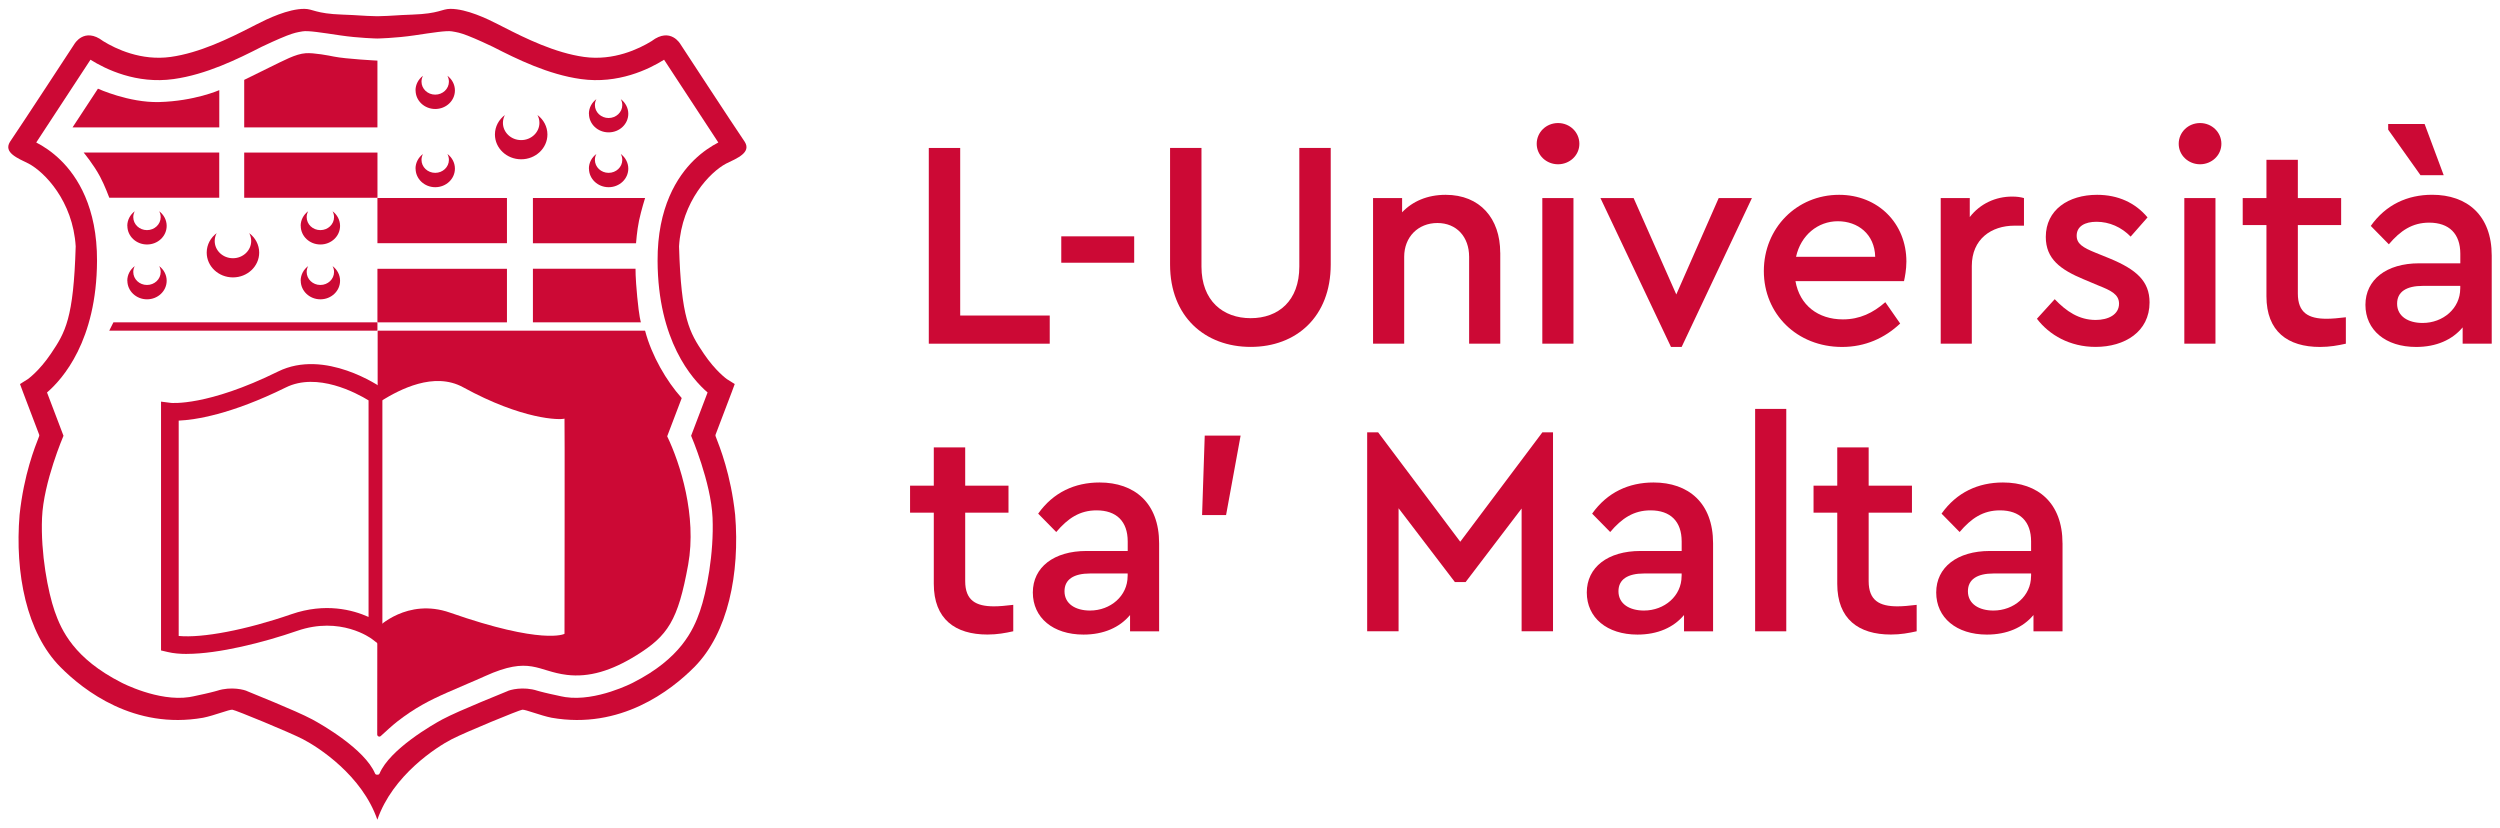 <svg width="151" height="50" viewBox="0 0 151 50" fill="none" xmlns="http://www.w3.org/2000/svg">
<g clip-path="url(#clip0_1219_14152)">
<path d="M57.996 19.058H63.404V20.759H56.099V8.937H57.996V19.058Z" fill="#CC0935"/>
<path d="M68.505 14.275H64.101V15.869H68.505V14.275Z" fill="#CC0935"/>
<path d="M80.376 15.976C80.376 19.128 78.3 20.953 75.541 20.953C72.783 20.953 70.672 19.128 70.672 15.976V8.937H72.569V16.101C72.569 18.178 73.877 19.218 75.541 19.218C77.206 19.218 78.479 18.18 78.479 16.101V8.937H80.376V15.976Z" fill="#CC0935"/>
<path d="M90.616 15.26V20.759H88.735V15.511C88.735 14.31 87.982 13.47 86.819 13.47C85.656 13.47 84.813 14.31 84.813 15.511V20.759H82.932V11.964H84.687V12.823C85.314 12.162 86.208 11.767 87.318 11.767C89.396 11.767 90.613 13.2 90.613 15.258" fill="#CC0935"/>
<path d="M95.394 8.686C95.394 9.386 94.805 9.922 94.106 9.922C93.406 9.922 92.817 9.386 92.817 8.686C92.817 7.987 93.391 7.432 94.106 7.432C94.821 7.432 95.394 7.987 95.394 8.686ZM95.037 20.759H93.156V11.964H95.037V20.759Z" fill="#CC0935"/>
<path d="M105.816 11.964L101.571 20.956H100.928L96.667 11.964H98.671L101.248 17.785L103.809 11.964H105.816Z" fill="#CC0935"/>
<path d="M114.999 16.979H108.446C108.697 18.431 109.807 19.291 111.312 19.291C112.331 19.291 113.137 18.896 113.873 18.252L114.77 19.541C113.839 20.42 112.657 20.956 111.261 20.956C108.54 20.956 106.536 18.968 106.536 16.371C106.536 13.774 108.524 11.767 111.082 11.767C113.428 11.767 115.146 13.486 115.146 15.797C115.146 16.28 115.055 16.747 115.002 16.979M108.481 15.511H113.262C113.228 14.131 112.206 13.363 111.005 13.363C109.804 13.363 108.767 14.203 108.481 15.511Z" fill="#CC0935"/>
<path d="M122.248 11.964V13.63H121.674C120.279 13.63 119.097 14.436 119.097 16.067V20.759H117.219V11.964H118.974V13.109C119.601 12.303 120.532 11.873 121.533 11.873C121.837 11.873 122.053 11.908 122.251 11.964" fill="#CC0935"/>
<path d="M129.713 13.128L128.691 14.291C128.136 13.718 127.403 13.395 126.632 13.395C125.933 13.395 125.431 13.664 125.431 14.236C125.431 14.719 125.789 14.951 126.594 15.274L127.435 15.615C129.028 16.277 129.833 16.977 129.833 18.266C129.833 20.038 128.329 20.953 126.576 20.953C125.017 20.953 123.782 20.238 123.03 19.253L124.105 18.071C124.804 18.805 125.572 19.325 126.576 19.325C127.344 19.325 127.99 19.002 127.99 18.34C127.99 17.767 127.469 17.534 126.754 17.249L125.858 16.872C124.444 16.283 123.566 15.637 123.566 14.31C123.566 12.679 124.927 11.767 126.664 11.767C127.934 11.767 128.974 12.25 129.708 13.128" fill="#CC0935"/>
<path d="M134.172 8.686C134.172 9.386 133.582 9.922 132.883 9.922C132.184 9.922 131.594 9.386 131.594 8.686C131.594 7.987 132.168 7.432 132.883 7.432C133.598 7.432 134.172 7.987 134.172 8.686ZM133.814 20.759H131.933V11.964H133.814V20.759Z" fill="#CC0935"/>
<path d="M141.69 19.165V20.759C141.207 20.865 140.724 20.956 140.132 20.956C138.182 20.956 136.893 20.025 136.893 17.892V13.595H135.46V11.964H136.893V9.653H138.79V11.964H141.405V13.595H138.79V17.732C138.79 18.896 139.436 19.253 140.527 19.253C140.85 19.253 141.226 19.219 141.69 19.163" fill="#CC0935"/>
<path d="M150.5 15.439V20.759H148.744V19.774C148.117 20.526 147.152 20.956 145.935 20.956C144.091 20.956 142.872 19.937 142.872 18.413C142.872 16.889 144.145 15.904 146.114 15.904H148.603V15.33C148.603 14.113 147.923 13.448 146.722 13.448C145.703 13.448 144.985 13.931 144.286 14.756L143.195 13.646C144.107 12.357 145.415 11.764 146.901 11.764C149.014 11.764 150.5 13 150.5 15.437M146.202 10.587L144.246 7.832V7.491H146.447L147.6 10.584H146.204L146.202 10.587ZM148.6 17.428V17.267H146.343C145.34 17.267 144.785 17.625 144.785 18.343C144.785 19.114 145.465 19.507 146.325 19.507C147.56 19.507 148.598 18.629 148.598 17.43" fill="#CC0935"/>
<path d="M61.201 36.535V38.129C60.718 38.236 60.235 38.326 59.643 38.326C57.692 38.326 56.401 37.395 56.401 35.262V30.965H54.968V29.334H56.401V27.023H58.298V29.334H60.913V30.965H58.298V35.102C58.298 36.266 58.944 36.623 60.035 36.623C60.358 36.623 60.734 36.589 61.198 36.533" fill="#CC0935"/>
<path d="M70.011 32.812V38.131H68.255V37.147C67.628 37.899 66.662 38.329 65.443 38.329C63.599 38.329 62.383 37.309 62.383 35.785C62.383 34.261 63.653 33.279 65.624 33.279H68.114V32.705C68.114 31.488 67.433 30.826 66.233 30.826C65.211 30.826 64.496 31.309 63.797 32.134L62.706 31.024C63.618 29.735 64.925 29.142 66.412 29.142C68.525 29.142 70.011 30.378 70.011 32.815M68.111 34.798V34.638H65.854C64.851 34.638 64.296 34.995 64.296 35.713C64.296 36.485 64.976 36.877 65.835 36.877C67.071 36.877 68.108 35.999 68.108 34.8" fill="#CC0935"/>
<path d="M74.055 31.109H72.606L72.766 26.31H74.933L74.055 31.109Z" fill="#CC0935"/>
<path d="M93.802 26.113V38.129H91.905V30.714L88.522 35.158H87.876L84.474 30.698V38.129H82.577V26.113H83.239L88.199 32.721L93.159 26.113H93.802Z" fill="#CC0935"/>
<path d="M103.47 32.812V38.131H101.715V37.147C101.088 37.899 100.122 38.329 98.903 38.329C97.059 38.329 95.842 37.309 95.842 35.785C95.842 34.261 97.112 33.279 99.084 33.279H101.573V32.705C101.573 31.488 100.893 30.826 99.692 30.826C98.673 30.826 97.955 31.309 97.256 32.134L96.165 31.024C97.078 29.735 98.385 29.142 99.871 29.142C101.984 29.142 103.47 30.378 103.47 32.815M101.571 34.798V34.638H99.313C98.31 34.638 97.755 34.995 97.755 35.713C97.755 36.485 98.436 36.877 99.295 36.877C100.53 36.877 101.568 35.999 101.568 34.8" fill="#CC0935"/>
<path d="M107.891 24.698H106.01V38.131H107.891V24.698Z" fill="#CC0935"/>
<path d="M115.767 36.535V38.129C115.285 38.236 114.802 38.326 114.209 38.326C112.259 38.326 110.97 37.395 110.97 35.262V30.965H109.538V29.334H110.97V27.023H112.867V29.334H115.482V30.965H112.867V35.102C112.867 36.266 113.513 36.623 114.604 36.623C114.927 36.623 115.303 36.589 115.767 36.533" fill="#CC0935"/>
<path d="M124.577 32.812V38.131H122.822V37.147C122.195 37.899 121.229 38.329 120.01 38.329C118.166 38.329 116.947 37.309 116.947 35.785C116.947 34.261 118.219 33.279 120.188 33.279H122.678V32.705C122.678 31.488 121.997 30.826 120.797 30.826C119.775 30.826 119.06 31.309 118.361 32.134L117.27 31.024C118.182 29.735 119.489 29.142 120.976 29.142C123.089 29.142 124.575 30.378 124.575 32.815M122.678 34.798V34.638H120.421C119.417 34.638 118.862 34.995 118.862 35.713C118.862 36.485 119.543 36.877 120.402 36.877C121.637 36.877 122.675 35.999 122.675 34.8" fill="#CC0935"/>
<path d="M22.81 23.55V20.003C22.81 19.987 22.824 19.971 22.842 19.971H38.939C38.952 19.971 38.965 19.979 38.968 19.992C39.366 21.495 40.262 23.025 41.166 24.031C41.172 24.039 41.175 24.047 41.172 24.055C41.111 24.22 40.465 25.918 40.302 26.342C40.302 26.35 40.302 26.355 40.302 26.361C41.078 27.976 42.1 31.152 41.564 34.112C40.953 37.48 40.337 38.404 38.437 39.583C36.932 40.517 35.582 40.926 34.238 40.763C32.453 40.547 32.036 39.594 29.291 40.84C28.437 41.227 28.314 41.254 27.034 41.82C25.921 42.311 25.046 42.762 23.987 43.587C23.718 43.798 23.291 44.185 22.997 44.457C22.914 44.532 22.784 44.473 22.784 44.361L22.789 37.926C22.81 37.899 24.595 36.097 27.178 37.002C32.77 38.961 34.096 38.297 34.096 38.281C34.096 37.04 34.115 25.277 34.096 25.285C33.813 25.373 31.57 25.363 27.97 23.39C26.212 22.427 24.131 23.537 23.072 24.186C22.949 24.186 22.893 24.164 22.805 24.17L22.81 23.548V23.55Z" fill="#CC0935"/>
<path d="M11.292 39.498C10.86 39.498 10.47 39.463 10.137 39.383L9.726 39.287V24.258L10.326 24.335C10.345 24.335 12.511 24.554 16.794 22.44C19.627 21.042 22.962 23.353 23.104 23.452L23.096 23.612V39.255L23.04 39.036L22.466 38.596C22.391 38.54 20.566 37.197 17.944 38.105C15.924 38.804 13.2 39.495 11.287 39.495M10.793 38.412C12.221 38.548 14.854 38.049 17.599 37.099C19.651 36.389 21.313 36.837 22.261 37.264V24.183C21.529 23.735 19.16 22.464 17.266 23.401C13.928 25.048 11.77 25.363 10.793 25.405V38.412Z" fill="#CC0935"/>
<path d="M30.62 16.235H22.797V19.47H30.62V16.235Z" fill="#CC0935"/>
<path d="M30.62 11.959H22.797V14.689H30.62V11.959Z" fill="#CC0935"/>
<path d="M22.799 9.215H14.75V11.945H22.799V9.215Z" fill="#CC0935"/>
<path d="M22.799 7.694H14.75V4.824C14.75 4.824 15.502 4.451 16.228 4.096C17.159 3.645 17.848 3.258 18.464 3.215C18.963 3.178 19.899 3.362 20.169 3.418C20.9 3.565 22.797 3.661 22.797 3.661V7.694H22.799Z" fill="#CC0935"/>
<path d="M13.242 7.694H4.382L5.916 5.356C5.916 5.356 7.789 6.212 9.611 6.164C11.746 6.108 13.245 5.444 13.245 5.444V7.696L13.242 7.694Z" fill="#CC0935"/>
<path d="M13.242 11.945H6.602C6.602 11.945 6.327 11.198 6.044 10.67C5.649 9.93 5.054 9.215 5.054 9.215H13.242V11.945Z" fill="#CC0935"/>
<path d="M38.416 14.692H32.188V11.961H38.963C38.963 11.961 38.736 12.677 38.597 13.328C38.474 13.91 38.416 14.694 38.416 14.694" fill="#CC0935"/>
<path d="M38.706 19.467H32.188V16.232H38.386C38.386 16.232 38.37 16.688 38.488 17.927C38.605 19.165 38.709 19.464 38.709 19.464" fill="#CC0935"/>
<path d="M29.894 8.123C29.894 7.646 30.129 7.221 30.497 6.946C30.42 7.088 30.377 7.251 30.377 7.421C30.377 7.998 30.87 8.462 31.479 8.462C32.087 8.462 32.581 7.995 32.581 7.421C32.581 7.251 32.538 7.088 32.461 6.946C32.829 7.221 33.064 7.646 33.064 8.123C33.064 8.951 32.354 9.621 31.479 9.621C30.604 9.621 29.894 8.951 29.894 8.123Z" fill="#CC0935"/>
<path d="M25.097 5.46C25.097 5.102 25.273 4.782 25.55 4.576C25.491 4.683 25.459 4.803 25.459 4.934C25.459 5.366 25.83 5.716 26.287 5.716C26.743 5.716 27.114 5.366 27.114 4.934C27.114 4.806 27.082 4.683 27.023 4.576C27.298 4.782 27.477 5.102 27.477 5.46C27.477 6.082 26.946 6.583 26.289 6.583C25.633 6.583 25.102 6.082 25.102 5.46" fill="#CC0935"/>
<path d="M25.097 10.184C25.097 9.826 25.273 9.506 25.55 9.3C25.491 9.407 25.459 9.527 25.459 9.658C25.459 10.091 25.83 10.44 26.287 10.44C26.743 10.44 27.114 10.091 27.114 9.658C27.114 9.53 27.082 9.41 27.023 9.3C27.298 9.506 27.477 9.826 27.477 10.184C27.477 10.806 26.946 11.307 26.289 11.307C25.633 11.307 25.102 10.803 25.102 10.184" fill="#CC0935"/>
<path d="M35.569 6.872C35.569 6.514 35.745 6.194 36.022 5.988C35.964 6.095 35.932 6.215 35.932 6.346C35.932 6.778 36.303 7.128 36.759 7.128C37.215 7.128 37.586 6.778 37.586 6.346C37.586 6.218 37.554 6.095 37.495 5.988C37.77 6.194 37.949 6.514 37.949 6.872C37.949 7.494 37.418 7.995 36.761 7.995C36.105 7.995 35.574 7.494 35.574 6.872" fill="#CC0935"/>
<path d="M35.569 10.184C35.569 9.826 35.745 9.506 36.022 9.3C35.964 9.407 35.932 9.527 35.932 9.658C35.932 10.091 36.303 10.44 36.759 10.44C37.215 10.44 37.586 10.091 37.586 9.658C37.586 9.53 37.554 9.41 37.495 9.3C37.77 9.506 37.949 9.826 37.949 10.184C37.949 10.806 37.418 11.307 36.761 11.307C36.105 11.307 35.574 10.803 35.574 10.184" fill="#CC0935"/>
<path d="M12.485 15.258C12.485 14.78 12.72 14.356 13.088 14.081C13.011 14.222 12.968 14.385 12.968 14.556C12.968 15.132 13.461 15.597 14.07 15.597C14.678 15.597 15.172 15.13 15.172 14.556C15.172 14.385 15.129 14.222 15.052 14.081C15.42 14.356 15.655 14.78 15.655 15.258C15.655 16.085 14.945 16.755 14.07 16.755C13.195 16.755 12.485 16.085 12.485 15.258Z" fill="#CC0935"/>
<path d="M7.688 13.643C7.688 13.285 7.864 12.965 8.141 12.759C8.082 12.866 8.05 12.986 8.05 13.117C8.05 13.55 8.421 13.899 8.877 13.899C9.334 13.899 9.705 13.55 9.705 13.117C9.705 12.989 9.673 12.866 9.614 12.759C9.889 12.965 10.067 13.285 10.067 13.643C10.067 14.265 9.536 14.767 8.88 14.767C8.224 14.767 7.693 14.265 7.693 13.643" fill="#CC0935"/>
<path d="M7.688 16.955C7.688 16.598 7.864 16.277 8.141 16.072C8.082 16.178 8.05 16.299 8.05 16.429C8.05 16.862 8.421 17.212 8.877 17.212C9.334 17.212 9.705 16.862 9.705 16.429C9.705 16.301 9.673 16.181 9.614 16.072C9.889 16.277 10.067 16.598 10.067 16.955C10.067 17.577 9.536 18.079 8.88 18.079C8.224 18.079 7.693 17.574 7.693 16.955" fill="#CC0935"/>
<path d="M18.16 13.643C18.16 13.285 18.336 12.965 18.613 12.759C18.555 12.866 18.523 12.986 18.523 13.117C18.523 13.55 18.893 13.899 19.35 13.899C19.806 13.899 20.177 13.55 20.177 13.117C20.177 12.989 20.145 12.866 20.086 12.759C20.361 12.965 20.54 13.285 20.54 13.643C20.54 14.265 20.009 14.767 19.352 14.767C18.696 14.767 18.165 14.265 18.165 13.643" fill="#CC0935"/>
<path d="M18.16 16.955C18.16 16.598 18.336 16.277 18.613 16.072C18.555 16.178 18.523 16.299 18.523 16.429C18.523 16.862 18.893 17.212 19.35 17.212C19.806 17.212 20.177 16.862 20.177 16.429C20.177 16.301 20.145 16.181 20.086 16.072C20.361 16.277 20.54 16.598 20.54 16.955C20.54 17.577 20.009 18.079 19.352 18.079C18.696 18.079 18.165 17.574 18.165 16.955" fill="#CC0935"/>
<path d="M6.599 19.971H22.797V19.47H6.85L6.599 19.971Z" fill="#CC0935"/>
<path d="M22.792 49.512C23.712 46.835 26.359 45.124 27.29 44.646C28.13 44.214 31.361 42.885 31.548 42.866C31.735 42.847 32.642 43.218 33.32 43.352C37.471 44.081 40.529 41.711 41.94 40.288C43.979 38.23 44.694 34.627 44.403 31.093C44.141 28.648 43.48 27.017 43.221 26.345C43.21 26.315 43.21 26.281 43.221 26.251L44.184 23.718L44.376 23.201C44.376 23.201 44.376 23.198 44.376 23.195L43.909 22.902C43.909 22.902 43.229 22.429 42.506 21.356C41.639 20.07 41.142 19.24 41.014 14.879C41.182 12.143 42.898 10.392 43.85 9.885C44.536 9.554 45.382 9.215 44.987 8.572C44.235 7.467 41.1 2.67 41.1 2.67C41.1 2.67 40.508 1.611 39.363 2.478C39.363 2.481 39.358 2.484 39.355 2.484C38.597 2.951 37.063 3.687 35.281 3.439C33.533 3.196 31.756 2.326 30.393 1.627C30.294 1.576 30.198 1.528 30.105 1.48C29.424 1.13 28.181 0.535 27.207 0.535C26.679 0.535 26.538 0.826 24.91 0.882C23.88 0.917 23.728 0.96 22.874 0.978H22.712C21.86 0.96 21.706 0.917 20.676 0.882C19.048 0.826 18.907 0.535 18.379 0.535C17.408 0.535 16.162 1.128 15.481 1.48C15.388 1.528 15.292 1.579 15.193 1.627C13.83 2.326 12.053 3.196 10.305 3.439C8.523 3.687 6.989 2.951 6.231 2.484C6.228 2.484 6.226 2.481 6.223 2.478C5.079 1.611 4.486 2.67 4.486 2.67C4.486 2.67 1.351 7.467 0.599 8.572C0.207 9.212 1.05 9.551 1.735 9.885C2.688 10.392 4.404 12.143 4.572 14.879C4.444 19.242 3.947 20.07 3.08 21.356C2.357 22.429 1.682 22.896 1.677 22.902L1.21 23.195C1.21 23.195 1.21 23.198 1.21 23.201L1.402 23.718L2.365 26.251C2.376 26.281 2.376 26.315 2.365 26.345C2.104 27.015 1.445 28.645 1.183 31.093C0.89 34.627 1.607 38.23 3.646 40.288C5.055 41.711 8.112 44.081 12.266 43.352C12.941 43.218 13.848 42.847 14.035 42.866C14.222 42.885 17.453 44.214 18.293 44.646C19.227 45.127 21.871 46.835 22.792 49.512ZM22.792 2.326C22.792 2.326 23.888 2.305 25.022 2.137C26.159 1.968 26.967 1.838 27.295 1.894C27.623 1.95 27.781 1.974 28.253 2.155C28.728 2.337 29.619 2.75 29.766 2.825C31.215 3.567 33.12 4.504 35.091 4.776C37.333 5.089 39.192 4.184 40.11 3.607L43.386 8.606C42.965 8.825 42.437 9.162 41.913 9.674C40.905 10.662 39.702 12.519 39.718 15.759C39.739 20.577 41.794 22.894 42.738 23.705L41.94 25.803L41.743 26.321C41.743 26.321 42.951 29.126 43.039 31.28C43.127 33.436 42.679 35.756 42.276 36.917C41.876 38.07 41.097 39.781 38.234 41.233C38.234 41.233 36.023 42.388 34.147 42.105C33.971 42.079 33.8 42.036 33.627 41.999C33.488 41.969 33.346 41.94 33.208 41.908C33.101 41.884 32.989 41.857 32.882 41.831C32.802 41.812 32.719 41.791 32.637 41.769C32.581 41.753 32.522 41.74 32.463 41.721C31.604 41.441 30.782 41.668 30.633 41.753C30.542 41.801 27.749 42.901 26.716 43.453C26.145 43.76 23.552 45.244 22.925 46.72C22.906 46.763 22.866 46.79 22.821 46.79H22.757C22.712 46.79 22.672 46.763 22.653 46.72C22.026 45.244 19.433 43.76 18.862 43.453C17.829 42.901 15.036 41.801 14.945 41.753C14.796 41.668 13.974 41.441 13.115 41.721C13.059 41.737 13 41.753 12.941 41.769C12.859 41.791 12.778 41.812 12.696 41.831C12.586 41.857 12.477 41.884 12.37 41.908C12.232 41.94 12.09 41.969 11.951 41.999C11.778 42.036 11.605 42.079 11.431 42.105C9.556 42.391 7.344 41.233 7.344 41.233C4.481 39.781 3.705 38.073 3.302 36.917C2.899 35.756 2.451 33.436 2.539 31.28C2.627 29.126 3.835 26.321 3.835 26.321L3.638 25.803L2.84 23.705C3.785 22.894 5.839 20.577 5.86 15.759C5.874 12.519 4.673 10.662 3.662 9.674C3.139 9.162 2.611 8.823 2.189 8.606L5.465 3.607C6.386 4.184 8.246 5.089 10.484 4.776C12.453 4.504 14.358 3.567 15.807 2.825C15.954 2.75 16.845 2.339 17.32 2.155C17.792 1.974 17.949 1.95 18.277 1.894C18.605 1.838 19.414 1.968 20.55 2.137C21.684 2.305 22.781 2.326 22.781 2.326" fill="#CC0935"/>
</g>
<defs>
<clipPath id="clip0_1219_14152">
<rect width="150" height="48.98" fill="white" transform="translate(0.5 0.533)"/>
</clipPath>
</defs>
</svg>
